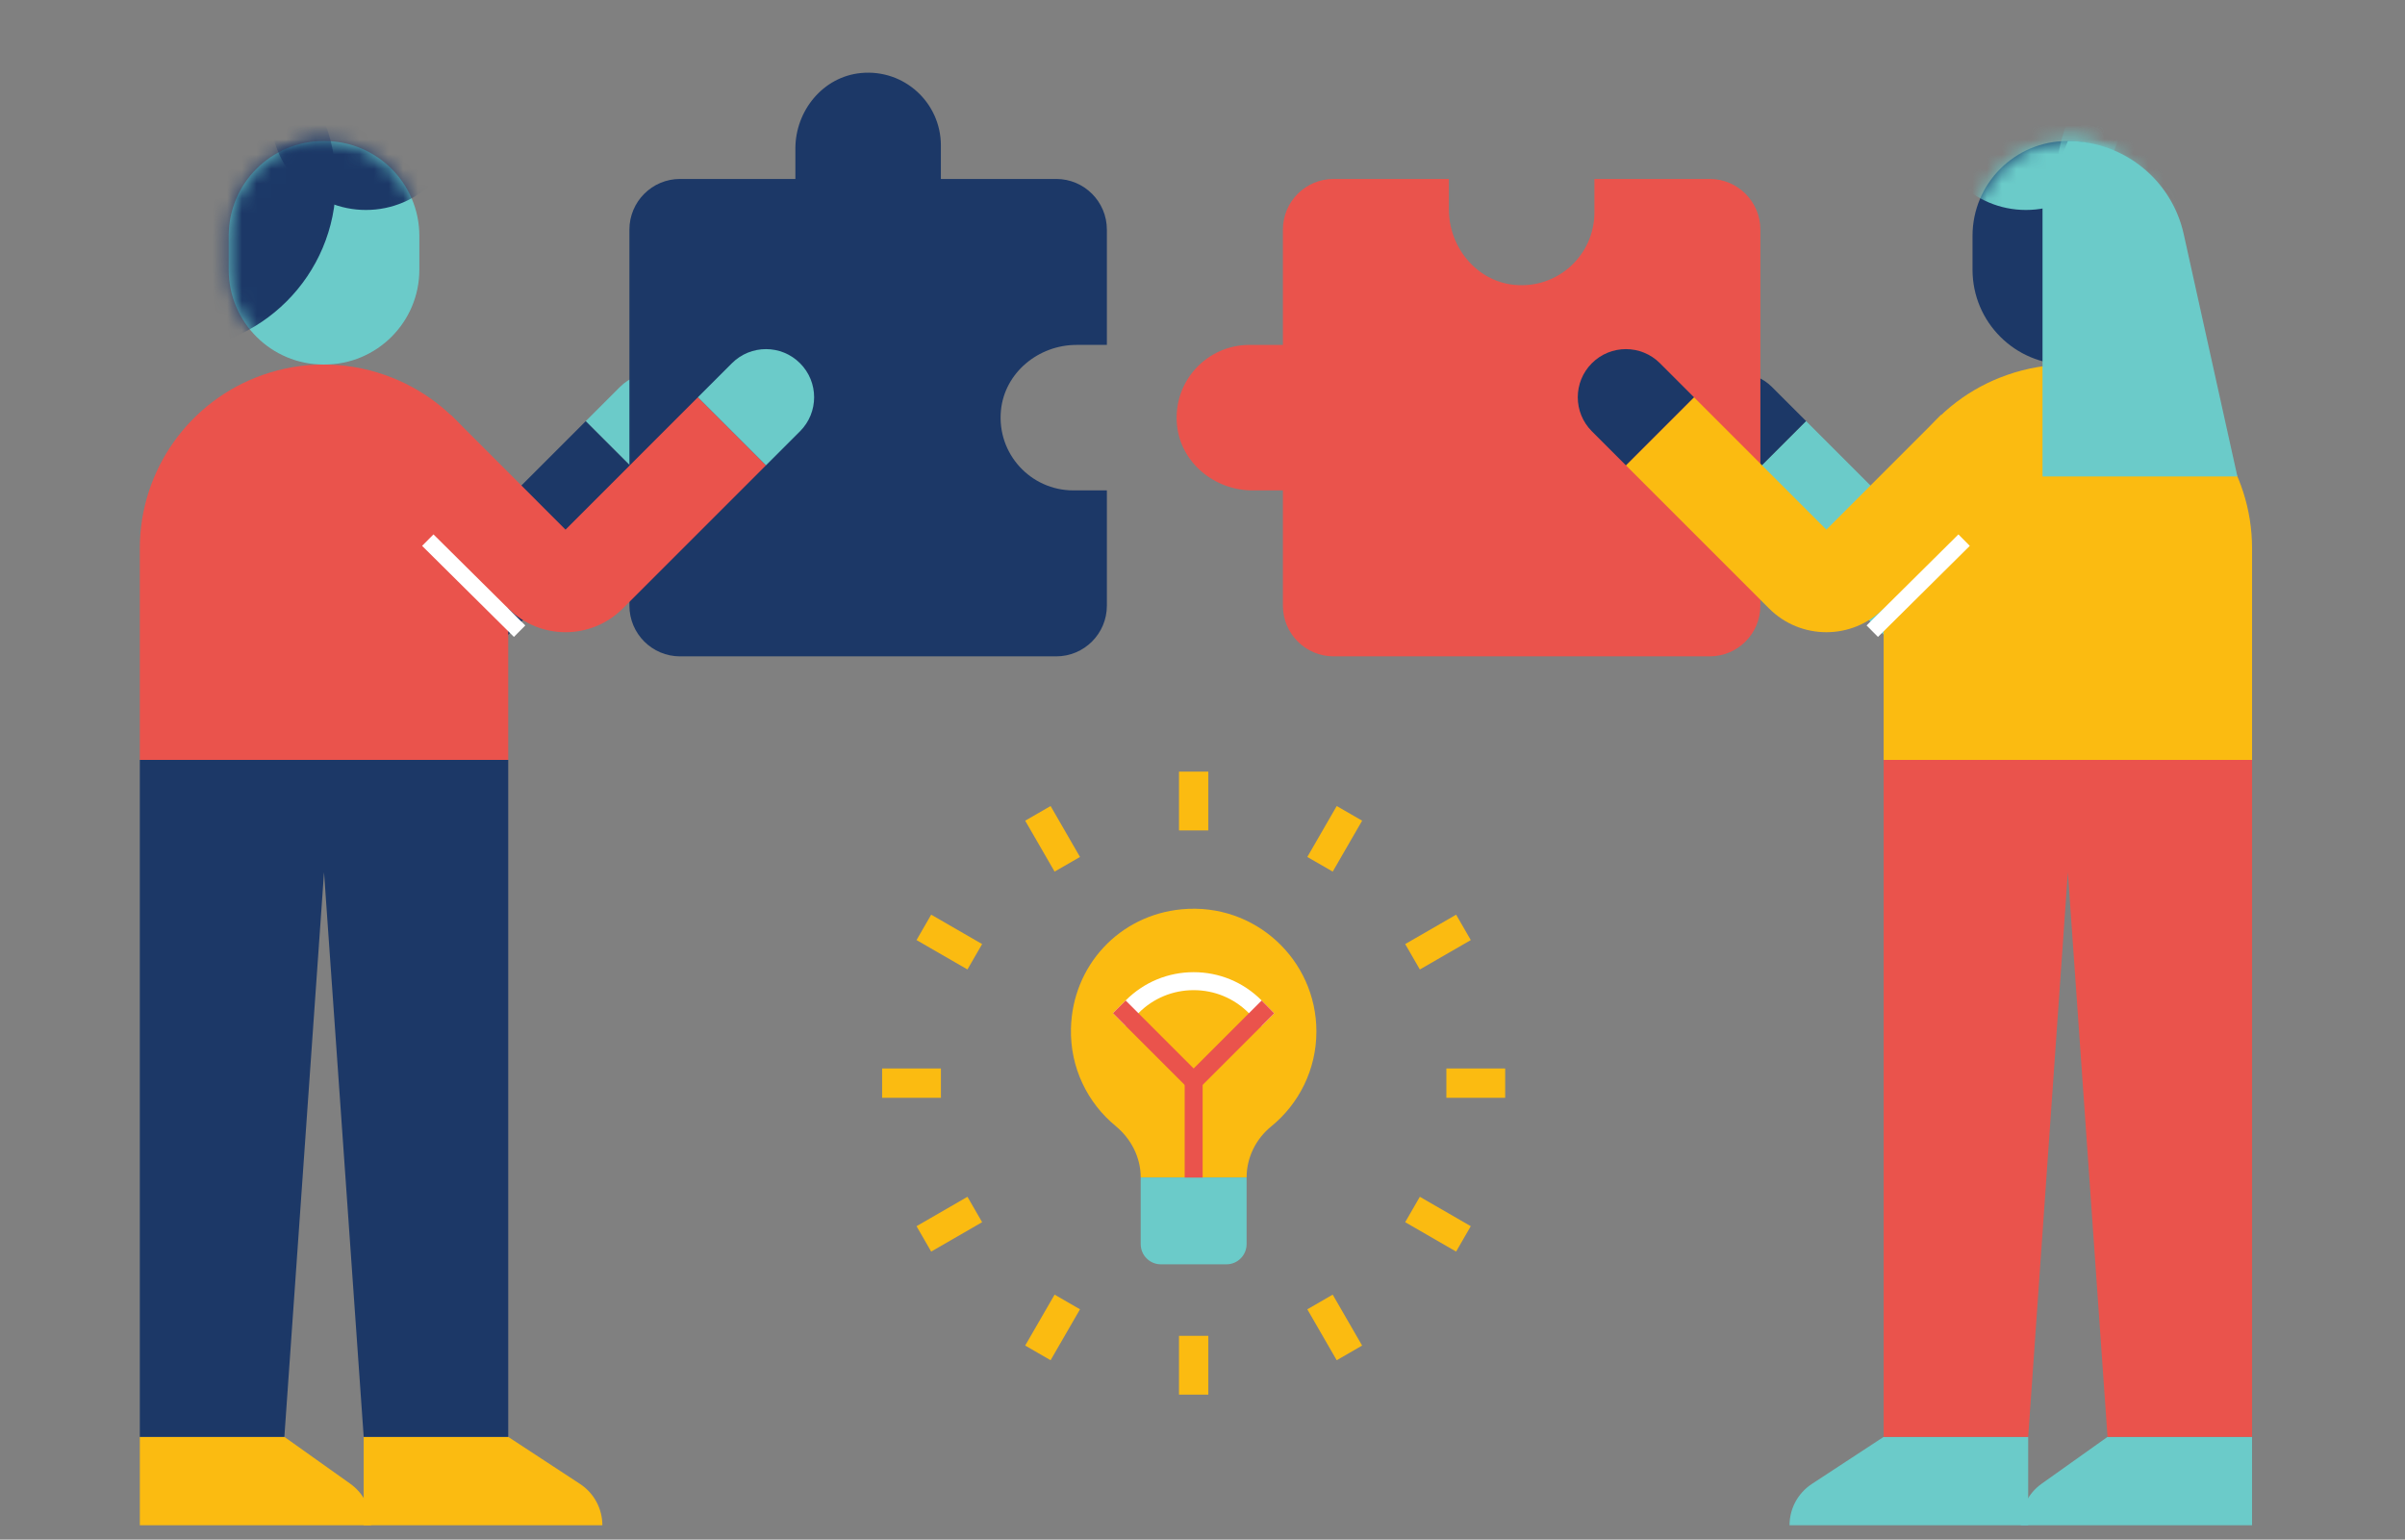<?xml version="1.0" encoding="UTF-8"?>
<svg width="164px" height="105px" viewBox="0 0 164 105" version="1.1" xmlns="http://www.w3.org/2000/svg" xmlns:xlink="http://www.w3.org/1999/xlink">
    <rect x="0" y="0" width="164" height="105" fill="#808080" stroke="none"/>
    <title>Group 97</title>
    <defs>
        <path d="M7.059,0.597 C3.488,0.597 0.592,3.492 0.592,7.065 L0.592,7.065 L0.592,9.373 C0.592,12.944 3.488,15.84 7.059,15.84 L7.059,15.84 L7.126,15.84 C10.697,15.84 13.593,12.944 13.593,9.373 L13.593,9.373 L13.593,7.065 C13.593,3.492 10.697,0.597 7.126,0.597 L7.126,0.597" id="path-1"></path>
        <path d="M7.059,0.597 C3.488,0.597 0.592,3.492 0.592,7.065 L0.592,7.065 L0.592,9.373 C0.592,12.944 3.488,15.84 7.059,15.84 L7.059,15.84 L7.126,15.84 C10.697,15.84 13.593,12.944 13.593,9.373 L13.593,9.373 L13.593,7.065 C13.593,3.492 10.697,0.597 7.126,0.597 L7.126,0.597" id="path-3"></path>
        <path d="M6.98,0.597 C3.408,0.597 0.513,3.492 0.513,7.065 L0.513,7.065 L0.513,9.373 C0.513,12.944 3.408,15.84 6.98,15.84 L6.98,15.84 L7.046,15.84 C10.618,15.84 13.514,12.944 13.514,9.373 L13.514,9.373 L13.514,7.065 C13.514,3.492 10.618,0.597 7.046,0.597 L7.046,0.597" id="path-5"></path>
        <path d="M6.98,0.597 C3.408,0.597 0.513,3.492 0.513,7.065 L0.513,7.065 L0.513,9.373 C0.513,12.944 3.408,15.84 6.98,15.84 L6.98,15.84 L7.046,15.84 C10.618,15.84 13.514,12.944 13.514,9.373 L13.514,9.373 L13.514,7.065 C13.514,3.492 10.618,0.597 7.046,0.597 L7.046,0.597" id="path-7"></path>
        <polygon id="path-9" points="0 104 163.106 104 163.106 0.979 0 0.979"></polygon>
    </defs>
    <g id="✏️✅-About-INFF-+-Mobile" stroke="none" stroke-width="1" fill="none" fill-rule="evenodd">
        <g id="INFF_KC_AboutINFF" transform="translate(-362, -4124)">
            <g id="Group-97" transform="translate(362, 4124)">
                <g id="Group-29" transform="translate(9, 4.021)">
                    <path d="M135.653,30.538 L127.091,39.101 C124.933,41.258 121.435,41.258 119.278,39.101 L109.515,29.338 L114.157,24.695 L123.184,33.722 L131.01,25.895 L135.653,30.538 Z" id="Fill-1" fill="#6BCBC9"></path>
                    <path d="M109.515,29.338 L114.158,24.695 L111.836,22.374 C110.554,21.092 108.475,21.092 107.194,22.374 C105.911,23.656 105.911,25.734 107.194,27.017 L109.515,29.338 Z" id="Fill-3" fill="#1C3867"></path>
                    <path d="M9.453,30.538 L18.016,39.101 C20.173,41.258 23.671,41.258 25.828,39.101 L35.592,29.338 L30.949,24.695 L21.922,33.722 L14.096,25.895 L9.453,30.538 Z" id="Fill-5" fill="#1C3867"></path>
                    <path d="M35.591,29.338 L30.948,24.695 L33.27,22.374 C34.551,21.092 36.63,21.092 37.912,22.374 C39.194,23.656 39.194,25.734 37.912,27.017 L35.591,29.338 Z" id="Fill-7" fill="#6BCBC9"></path>
                    <path d="M37.375,8.183 L45.238,8.183 L45.238,6.11 C45.238,3.519 47.132,1.205 49.712,0.959 C52.671,0.677 55.16,2.996 55.16,5.897 L55.16,8.183 L63.023,8.183 C64.932,8.183 66.479,9.73 66.479,11.638 L66.479,19.501 L64.406,19.501 C61.815,19.501 59.501,21.396 59.255,23.975 C58.973,26.934 61.292,29.423 64.192,29.423 L66.479,29.423 L66.479,37.287 C66.479,39.195 64.932,40.742 63.023,40.742 L37.375,40.742 C35.467,40.742 33.92,39.195 33.92,37.287 L33.92,11.638 C33.92,9.73 35.467,8.183 37.375,8.183" id="Fill-9" fill="#1C3867"></path>
                    <path d="M78.483,37.287 L78.483,29.424 L76.41,29.424 C73.819,29.424 71.505,27.529 71.259,24.95 C70.978,21.991 73.296,19.502 76.197,19.502 L78.483,19.502 L78.483,11.639 C78.483,9.73 80.03,8.183 81.939,8.183 L89.801,8.183 L89.801,10.256 C89.801,12.848 91.696,15.161 94.275,15.407 C97.234,15.689 99.724,13.37 99.724,10.47 L99.724,8.183 L107.587,8.183 C109.495,8.183 111.042,9.73 111.042,11.639 L111.042,37.287 C111.042,39.195 109.495,40.742 107.587,40.742 L81.939,40.742 C80.03,40.742 78.483,39.195 78.483,37.287" id="Fill-11" fill="#EA534C"></path>
                    <path d="M0.535,93.972 L0.535,99.999 L16.306,99.999 L16.306,99.917 C16.306,98.826 15.777,97.803 14.888,97.17 L10.391,93.972 L10.717,93.972 L0.535,93.972 Z" id="Fill-13" fill="#FBBB11"></path>
                    <path d="M15.8,93.972 L15.8,99.999 L32.075,99.999 C32.075,98.863 31.502,97.803 30.551,97.18 L25.656,93.972 L26.487,93.972 L15.8,93.972 Z" id="Fill-15" fill="#FBBB11"></path>
                    <path d="M17.262,21.559 L17.218,21.543 C14.528,20.602 11.598,20.604 8.91,21.55 C3.892,23.317 0.534,28.058 0.534,33.377 L0.534,47.801 L25.657,47.801 L25.657,33.393 C25.657,28.066 22.29,23.32 17.262,21.559" id="Fill-17" fill="#EA534C"></path>
                    <path d="M17.095,28.914 L25.658,37.477 C27.815,39.634 31.313,39.634 33.47,37.477 L43.233,27.714 L38.591,23.071 L29.564,32.099 L21.738,24.271 L17.095,28.914 Z" id="Fill-19" fill="#EA534C"></path>
                    <path d="M43.233,27.714 L38.59,23.071 L40.912,20.75 C42.194,19.468 44.273,19.468 45.554,20.75 C46.837,22.032 46.837,24.11 45.554,25.393 L43.233,27.714 Z" id="Fill-21" fill="#6BCBC9"></path>
                    <polygon id="Fill-23" fill="#FFFFFF" points="26.045 39.415 19.783 33.206 20.559 32.424 26.821 38.633"></polygon>
                    <polygon id="Fill-25" fill="#1C3867" points="0.535 47.801 0.535 93.972 10.391 93.972 13.096 55.464 15.801 93.972 25.657 93.972 25.657 47.801"></polygon>
                    <path d="M13.129,20.84 L13.062,20.84 C9.491,20.84 6.595,17.944 6.595,14.373 L6.595,12.065 C6.595,8.493 9.491,5.598 13.062,5.598 L13.129,5.598 C16.7,5.598 19.596,8.493 19.596,12.065 L19.596,14.373 C19.596,17.944 16.7,20.84 13.129,20.84" id="Fill-27" fill="#6BCBC9"></path>
                </g>
                <g id="Group-36" transform="translate(15, 9.021)">
                    <g id="Group-32">
                        <mask id="mask-2" fill="white">
                            <use xlink:href="#path-1"></use>
                        </mask>
                        <g id="Clip-31"></g>
                        <path d="M16.453,-1.202 C16.453,2.388 13.543,5.298 9.953,5.298 C6.363,5.298 3.453,2.388 3.453,-1.202 C3.453,-4.792 6.363,-7.702 9.953,-7.702 C13.543,-7.702 16.453,-4.792 16.453,-1.202" id="Fill-30" fill="#1C3867" mask="url(#mask-2)"></path>
                    </g>
                    <g id="Group-35">
                        <mask id="mask-4" fill="white">
                            <use xlink:href="#path-3"></use>
                        </mask>
                        <g id="Clip-34"></g>
                        <path d="M7.904,3.43 C7.904,9.755 2.777,14.882 -3.548,14.882 C-9.873,14.882 -15,9.755 -15,3.43 C-15,-2.894 -9.873,-8.021 -3.548,-8.021 C2.777,-8.021 7.904,-2.894 7.904,3.43" id="Fill-33" fill="#1C3867" mask="url(#mask-4)"></path>
                    </g>
                </g>
                <g id="Group-53" transform="translate(107, 9.021)">
                    <path d="M46.571,88.972 L46.571,94.999 L30.801,94.999 L30.801,94.917 C30.801,93.826 31.329,92.803 32.218,92.17 L36.715,88.972 L36.389,88.972 L46.571,88.972 Z" id="Fill-37" fill="#6BCBC9"></path>
                    <path d="M31.305,88.972 L31.305,94.999 L15.03,94.999 C15.03,93.863 15.603,92.803 16.554,92.18 L21.449,88.972 L20.618,88.972 L31.305,88.972 Z" id="Fill-39" fill="#6BCBC9"></path>
                    <path d="M29.843,16.559 L29.888,16.543 C32.577,15.602 35.508,15.604 38.196,16.55 C43.214,18.317 46.571,23.058 46.571,28.377 L46.571,42.801 L21.448,42.801 L21.448,28.393 C21.448,23.066 24.815,18.32 29.843,16.559" id="Fill-41" fill="#FBBB11"></path>
                    <path d="M30.011,23.914 L21.449,32.477 C19.291,34.634 15.793,34.634 13.636,32.477 L3.873,22.714 L8.515,18.071 L17.542,27.099 L25.369,19.271 L30.011,23.914 Z" id="Fill-43" fill="#FBBB11"></path>
                    <path d="M3.873,22.714 L8.515,18.071 L6.194,15.75 C4.912,14.468 2.833,14.468 1.552,15.75 C0.27,17.032 0.27,19.11 1.552,20.393 L3.873,22.714 Z" id="Fill-45" fill="#1C3867"></path>
                    <polygon id="Fill-47" fill="#FFFFFF" points="21.061 34.415 27.323 28.206 26.547 27.424 20.285 33.633"></polygon>
                    <polygon id="Fill-49" fill="#EA534C" points="46.571 42.801 46.571 88.972 36.715 88.972 34.01 50.464 31.305 88.972 21.449 88.972 21.449 42.801"></polygon>
                    <path d="M33.977,15.84 L34.042,15.84 C37.614,15.84 40.51,12.944 40.51,9.373 L40.51,7.065 C40.51,3.493 37.614,0.598 34.042,0.598 L33.977,0.598 C30.404,0.598 27.509,3.493 27.509,7.065 L27.509,9.373 C27.509,12.944 30.404,15.84 33.977,15.84" id="Fill-51" fill="#1C3867"></path>
                </g>
                <g id="Group-60" transform="translate(134, 9.021)">
                    <g id="Group-56">
                        <mask id="mask-6" fill="white">
                            <use xlink:href="#path-5"></use>
                        </mask>
                        <g id="Clip-55"></g>
                        <path d="M-2.348,-1.202 C-2.348,2.388 0.562,5.298 4.152,5.298 C7.742,5.298 10.652,2.388 10.652,-1.202 C10.652,-4.792 7.742,-7.702 4.152,-7.702 C0.562,-7.702 -2.348,-4.792 -2.348,-1.202" id="Fill-54" fill="#6BCBC9" mask="url(#mask-6)"></path>
                    </g>
                    <g id="Group-59">
                        <mask id="mask-8" fill="white">
                            <use xlink:href="#path-7"></use>
                        </mask>
                        <g id="Clip-58"></g>
                        <path d="M6.202,3.43 C6.202,9.755 11.329,14.882 17.654,14.882 C23.978,14.882 29.105,9.755 29.105,3.43 C29.105,-2.894 23.978,-8.021 17.654,-8.021 C11.329,-8.021 6.202,-2.894 6.202,3.43" id="Fill-57" fill="#6BCBC9" mask="url(#mask-8)"></path>
                    </g>
                </g>
                <g id="Group-96" transform="translate(0, 0.021)">
                    <path d="M139.282,13.928 L139.282,32.471 L152.57,32.471 L148.91,15.941 C148.09,12.236 144.804,9.598 141.01,9.598" id="Fill-61" fill="#6BCBC9"></path>
                    <line x1="81.397" y1="56.613" x2="81.397" y2="52.603" id="Stroke-63" stroke="#FBBB11" stroke-width="2"></line>
                    <line x1="72.78" y1="58.922" x2="70.775" y2="55.449" id="Stroke-65" stroke="#FBBB11" stroke-width="2"></line>
                    <line x1="66.472" y1="65.229" x2="62.999" y2="63.224" id="Stroke-67" stroke="#FBBB11" stroke-width="2"></line>
                    <line x1="64.163" y1="73.847" x2="60.153" y2="73.847" id="Stroke-69" stroke="#FBBB11" stroke-width="2"></line>
                    <line x1="66.472" y1="82.464" x2="62.999" y2="84.469" id="Stroke-71" stroke="#FBBB11" stroke-width="2"></line>
                    <line x1="72.78" y1="88.771" x2="70.775" y2="92.244" id="Stroke-73" stroke="#FBBB11" stroke-width="2"></line>
                    <line x1="81.397" y1="91.081" x2="81.397" y2="95.091" id="Stroke-75" stroke="#FBBB11" stroke-width="2"></line>
                    <line x1="90.013" y1="88.772" x2="92.018" y2="92.244" id="Stroke-77" stroke="#FBBB11" stroke-width="2"></line>
                    <line x1="96.321" y1="82.464" x2="99.794" y2="84.469" id="Stroke-79" stroke="#FBBB11" stroke-width="2"></line>
                    <line x1="98.63" y1="73.847" x2="102.64" y2="73.847" id="Stroke-81" stroke="#FBBB11" stroke-width="2"></line>
                    <line x1="96.322" y1="65.23" x2="99.795" y2="63.225" id="Stroke-83" stroke="#FBBB11" stroke-width="2"></line>
                    <line x1="90.014" y1="58.922" x2="92.019" y2="55.449" id="Stroke-85" stroke="#FBBB11" stroke-width="2"></line>
                    <path d="M89.767,70.323 C89.767,65.436 85.58,61.528 80.597,61.99 C76.329,62.386 73.132,65.834 73.03,70.119 C72.967,72.8 74.166,75.198 76.075,76.77 C77.134,77.643 77.787,78.912 77.787,80.284 L85.008,80.284 L85.008,80.281 C85.008,78.926 85.633,77.657 86.684,76.801 C88.564,75.268 89.767,72.938 89.767,70.323" id="Fill-87" fill="#FBBB11"></path>
                    <path d="M83.63,86.204 L79.164,86.204 C78.402,86.204 77.786,85.587 77.786,84.826 L77.786,80.284 L85.007,80.284 L85.007,84.826 C85.007,85.587 84.391,86.204 83.63,86.204" id="Fill-89" fill="#6BCBC9"></path>
                    <path d="M76.762,69.946 L75.893,69.077 L76.777,68.193 C78.012,66.96 79.652,66.28 81.397,66.28 C83.14,66.28 84.779,66.958 86.012,68.189 L86.893,69.085 L86.033,69.946 L85.146,69.057 C84.144,68.057 82.813,67.506 81.397,67.506 C79.98,67.506 78.647,68.058 77.645,69.06 L76.762,69.946 Z" id="Fill-91" fill="#FFFFFF"></path>
                    <mask id="mask-10" fill="white">
                        <use xlink:href="#path-9"></use>
                    </mask>
                    <g id="Clip-94"></g>
                    <polygon id="Fill-93" fill="#EA534C" mask="url(#mask-10)" points="80.784 80.284 82.01 80.284 82.01 73.714 80.784 73.714"></polygon>
                    <path d="M81.397,74.327 C81.24,74.327 81.083,74.267 80.963,74.147 L75.893,69.077 L76.76,68.211 L81.397,72.847 L86.034,68.211 L86.893,69.085 L81.83,74.147 C81.71,74.267 81.554,74.327 81.397,74.327" id="Fill-95" fill="#EA534C" mask="url(#mask-10)"></path>
                </g>
            </g>
        </g>
    </g>
</svg>